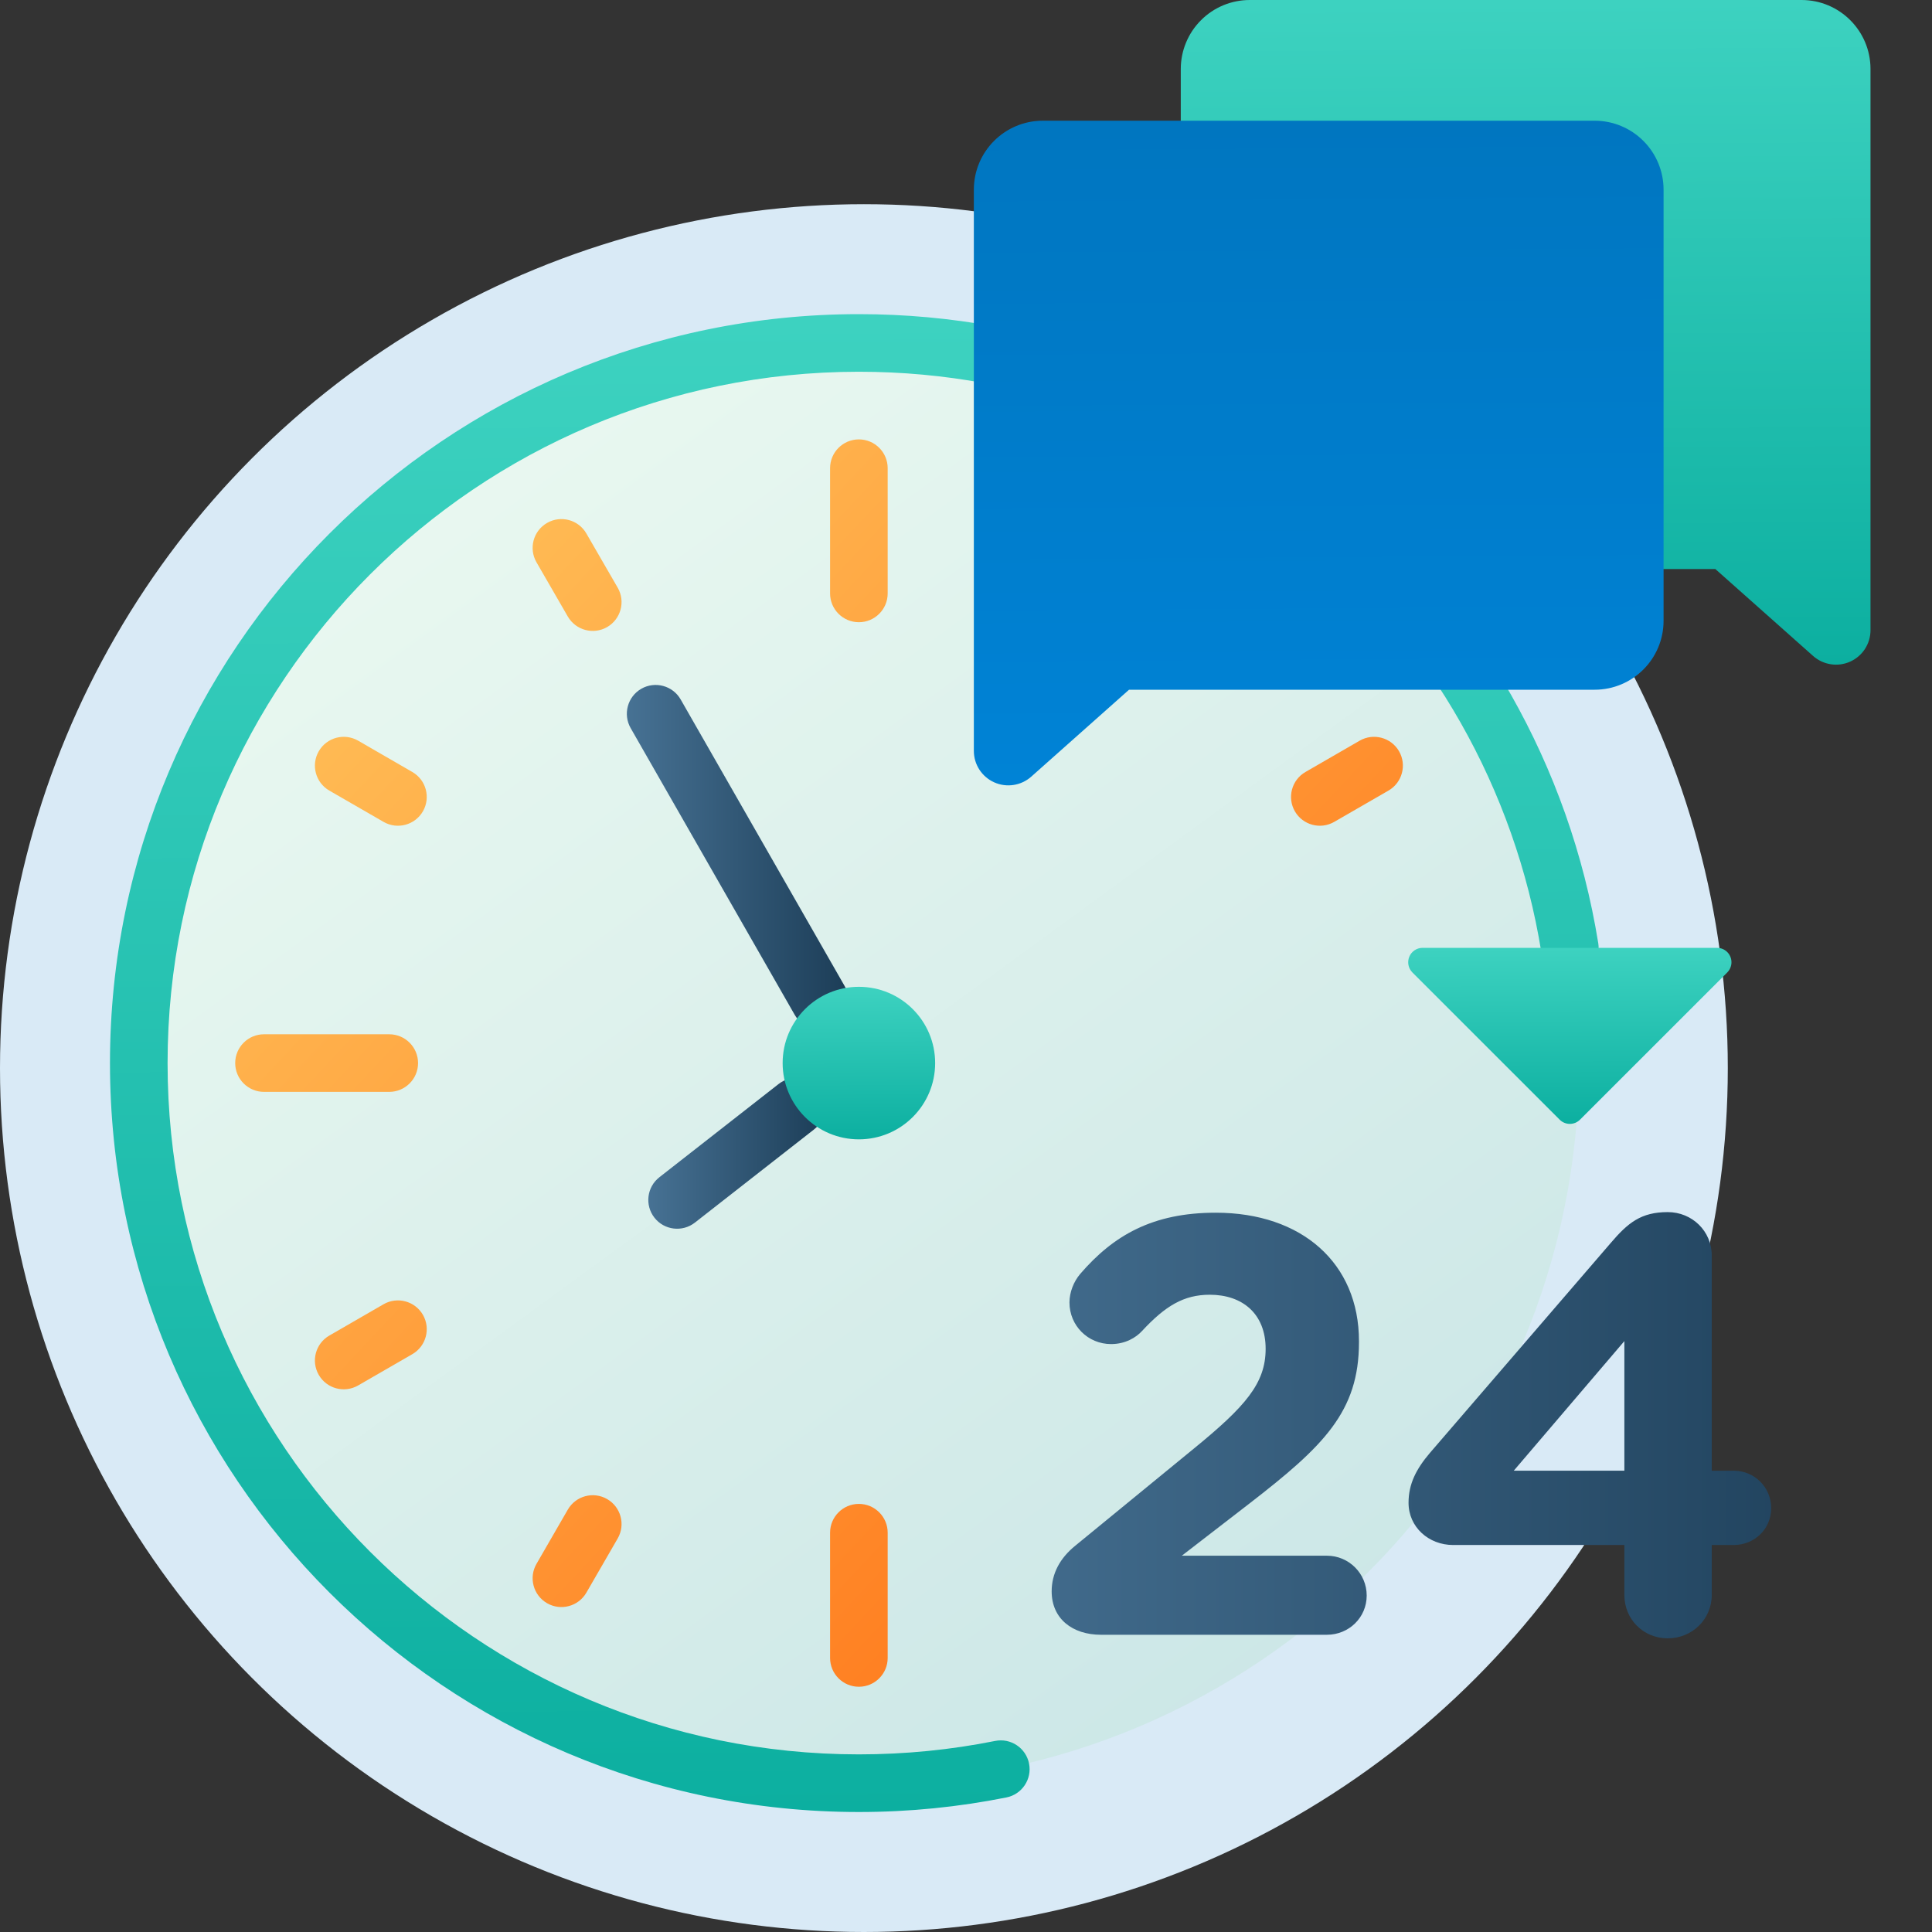 <svg width="65" height="65" viewBox="0 0 65 65" fill="none" xmlns="http://www.w3.org/2000/svg">
<rect x="0" y="0" width="65" height="65" fill="#333333" stroke="none"/>
<circle cx="29.065" cy="35.935" r="29.065" fill="#D9EAF6"/>
<path d="M28.897 59.993C42.277 59.993 53.124 49.146 53.124 35.766C53.124 22.385 42.277 11.538 28.897 11.538C15.516 11.538 4.669 22.385 4.669 35.766C4.669 49.146 15.516 59.993 28.897 59.993Z" fill="url(#paint0_linear_868_135614)"/>
<path fill-rule="evenodd" clip-rule="evenodd" d="M33.481 58.572C31.998 58.869 30.465 59.024 28.896 59.024C16.06 59.024 5.638 48.602 5.638 35.766C5.638 22.929 16.06 12.507 28.896 12.507C40.466 12.507 50.075 20.973 51.858 32.044C51.943 32.572 52.441 32.931 52.969 32.846C53.497 32.761 53.857 32.263 53.772 31.735C51.84 19.742 41.431 10.569 28.896 10.569C14.99 10.569 3.7 21.86 3.7 35.766C3.7 49.672 14.99 60.963 28.896 60.963C30.596 60.963 32.256 60.794 33.861 60.473C34.385 60.368 34.726 59.857 34.621 59.332C34.516 58.808 34.005 58.467 33.481 58.572Z" fill="url(#paint1_linear_868_135614)"/>
<path fill-rule="evenodd" clip-rule="evenodd" d="M47.861 31.889C47.666 31.889 47.489 32.007 47.414 32.188C47.339 32.37 47.38 32.578 47.519 32.717C48.879 34.077 51.53 36.728 52.473 37.67C52.564 37.761 52.687 37.812 52.815 37.812C52.944 37.812 53.067 37.761 53.158 37.67C54.1 36.728 56.752 34.077 58.112 32.717C58.25 32.578 58.292 32.37 58.217 32.188C58.142 32.007 57.965 31.889 57.769 31.889C55.43 31.889 50.2 31.889 47.861 31.889Z" fill="url(#paint2_linear_868_135614)"/>
<path fill-rule="evenodd" clip-rule="evenodd" d="M28.419 33.178L22.9 23.532C22.634 23.068 22.041 22.907 21.577 23.172C21.113 23.438 20.952 24.03 21.217 24.495L26.736 34.141C27.002 34.605 27.595 34.766 28.059 34.5C28.523 34.235 28.684 33.642 28.419 33.178Z" fill="url(#paint3_linear_868_135614)"/>
<path fill-rule="evenodd" clip-rule="evenodd" d="M26.193 36.472L22.184 39.607C21.762 39.937 21.688 40.546 22.017 40.967C22.346 41.389 22.956 41.463 23.378 41.134L27.387 37.999C27.808 37.67 27.883 37.06 27.553 36.639C27.224 36.218 26.614 36.143 26.193 36.472Z" fill="url(#paint4_linear_868_135614)"/>
<path fill-rule="evenodd" clip-rule="evenodd" d="M27.927 15.752V19.965C27.927 20.5 28.361 20.934 28.896 20.934C29.431 20.934 29.865 20.5 29.865 19.965V15.752C29.865 15.217 29.431 14.783 28.896 14.783C28.361 14.783 27.927 15.217 27.927 15.752Z" fill="url(#paint5_linear_868_135614)"/>
<path fill-rule="evenodd" clip-rule="evenodd" d="M18.05 18.918L19.103 20.742C19.371 21.205 19.964 21.364 20.427 21.097C20.89 20.829 21.049 20.236 20.782 19.773L19.728 17.949C19.461 17.485 18.868 17.326 18.405 17.594C17.941 17.861 17.782 18.454 18.05 18.918Z" fill="url(#paint6_linear_868_135614)"/>
<path fill-rule="evenodd" clip-rule="evenodd" d="M45.745 24.919L43.92 25.973C43.457 26.24 43.298 26.834 43.565 27.297C43.833 27.76 44.426 27.919 44.889 27.651L46.714 26.598C47.177 26.331 47.336 25.737 47.069 25.274C46.801 24.811 46.208 24.652 45.745 24.919Z" fill="url(#paint7_linear_868_135614)"/>
<path fill-rule="evenodd" clip-rule="evenodd" d="M11.079 26.598L12.904 27.651C13.367 27.919 13.96 27.76 14.228 27.297C14.495 26.834 14.336 26.24 13.873 25.973L12.049 24.919C11.585 24.652 10.992 24.811 10.725 25.274C10.457 25.737 10.616 26.331 11.079 26.598Z" fill="url(#paint8_linear_868_135614)"/>
<path fill-rule="evenodd" clip-rule="evenodd" d="M38.065 17.949L37.011 19.773C36.744 20.236 36.903 20.829 37.366 21.097C37.829 21.364 38.422 21.205 38.69 20.742L39.743 18.918C40.011 18.454 39.852 17.861 39.388 17.594C38.925 17.326 38.332 17.485 38.065 17.949Z" fill="url(#paint9_linear_868_135614)"/>
<path fill-rule="evenodd" clip-rule="evenodd" d="M27.927 51.566V55.78C27.927 56.315 28.361 56.749 28.896 56.749C29.431 56.749 29.865 56.315 29.865 55.78V51.566C29.865 51.032 29.431 50.597 28.896 50.597C28.361 50.597 27.927 51.032 27.927 51.566Z" fill="url(#paint10_linear_868_135614)"/>
<path fill-rule="evenodd" clip-rule="evenodd" d="M12.904 43.88L11.079 44.934C10.616 45.201 10.457 45.794 10.725 46.257C10.992 46.721 11.585 46.879 12.049 46.612L13.873 45.559C14.336 45.291 14.495 44.698 14.228 44.235C13.96 43.772 13.367 43.613 12.904 43.88Z" fill="url(#paint11_linear_868_135614)"/>
<path fill-rule="evenodd" clip-rule="evenodd" d="M19.103 50.79L18.05 52.614C17.782 53.077 17.941 53.67 18.405 53.938C18.868 54.205 19.461 54.046 19.728 53.583L20.782 51.759C21.049 51.295 20.89 50.702 20.427 50.435C19.964 50.167 19.371 50.326 19.103 50.79Z" fill="url(#paint12_linear_868_135614)"/>
<path fill-rule="evenodd" clip-rule="evenodd" d="M13.096 34.797H8.882C8.347 34.797 7.913 35.231 7.913 35.766C7.913 36.301 8.347 36.735 8.882 36.735H13.096C13.63 36.735 14.065 36.301 14.065 35.766C14.065 35.231 13.63 34.797 13.096 34.797Z" fill="url(#paint13_linear_868_135614)"/>
<path d="M28.896 38.332C30.313 38.332 31.462 37.183 31.462 35.766C31.462 34.349 30.313 33.2 28.896 33.2C27.479 33.2 26.331 34.349 26.331 35.766C26.331 37.183 27.479 38.332 28.896 38.332Z" fill="url(#paint14_linear_868_135614)"/>
<path fill-rule="evenodd" clip-rule="evenodd" d="M62.931 2.321C62.931 1.039 61.892 0 60.611 0C56.165 0 46.493 0 42.047 0C41.431 0 40.841 0.244 40.406 0.68C39.971 1.115 39.726 1.705 39.726 2.321V16.824C39.726 18.105 40.765 19.144 42.047 19.144H57.71C57.71 19.144 59.513 20.747 61 22.069C61.342 22.372 61.83 22.447 62.246 22.26C62.663 22.073 62.931 21.659 62.931 21.202C62.931 16.538 62.931 6.785 62.931 2.321Z" fill="url(#paint15_linear_868_135614)"/>
<path fill-rule="evenodd" clip-rule="evenodd" d="M32.764 6.382C32.764 5.1 33.803 4.061 35.085 4.061H53.649C54.264 4.061 54.855 4.305 55.29 4.741C55.725 5.176 55.969 5.766 55.969 6.382V20.885C55.969 22.166 54.93 23.205 53.649 23.205C48.789 23.205 37.985 23.205 37.985 23.205C37.985 23.205 36.182 24.808 34.695 26.13C34.354 26.433 33.866 26.508 33.449 26.321C33.032 26.134 32.764 25.72 32.764 25.263C32.764 20.599 32.764 10.846 32.764 6.382Z" fill="url(#paint16_linear_868_135614)"/>
<path d="M35.382 53.54C35.382 54.46 36.081 55 37.041 55H44.642C45.382 55 45.981 54.42 45.981 53.68C45.981 52.94 45.382 52.34 44.642 52.34H39.761L42.041 50.58C44.522 48.66 45.721 47.5 45.721 45.16V45.12C45.721 42.5 43.801 40.8 40.901 40.8C38.782 40.8 37.462 41.56 36.342 42.86C36.121 43.12 35.981 43.48 35.981 43.82C35.981 44.6 36.602 45.22 37.382 45.22C37.861 45.22 38.221 45 38.422 44.78C39.202 43.94 39.822 43.56 40.702 43.56C41.801 43.56 42.581 44.2 42.581 45.38C42.581 46.54 41.901 47.32 40.161 48.74L36.181 52C35.661 52.42 35.382 52.94 35.382 53.54ZM54.65 53.66C54.65 54.48 55.289 55.12 56.109 55.12C56.929 55.12 57.59 54.48 57.59 53.66V51.98H58.33C59.029 51.98 59.59 51.44 59.59 50.74C59.59 50.04 59.029 49.48 58.33 49.48H57.59V42.24C57.59 41.42 56.929 40.78 56.109 40.78C55.209 40.78 54.77 41.14 54.19 41.82L48.109 48.88C47.65 49.42 47.389 49.92 47.389 50.56C47.389 51.38 48.069 51.98 48.889 51.98H54.65V53.66ZM50.929 49.48L54.65 45.12V49.48H50.929Z" fill="url(#paint17_linear_868_135614)"/>
<defs>
<linearGradient id="paint0_linear_868_135614" x1="15.988" y1="14.7" x2="45.317" y2="54.904" gradientUnits="userSpaceOnUse">
<stop stop-color="#E9F8F0"/>
<stop offset="1" stop-color="#CCE7E7"/>
</linearGradient>
<linearGradient id="paint1_linear_868_135614" x1="49.947" y1="10.569" x2="50.292" y2="60.961" gradientUnits="userSpaceOnUse">
<stop stop-color="#3DD2C0"/>
<stop offset="1" stop-color="#0CAFA0"/>
</linearGradient>
<linearGradient id="paint2_linear_868_135614" x1="57.42" y1="31.889" x2="57.442" y2="37.812" gradientUnits="userSpaceOnUse">
<stop stop-color="#3DD2C0"/>
<stop offset="1" stop-color="#0CAFA0"/>
</linearGradient>
<linearGradient id="paint3_linear_868_135614" x1="21.089" y1="28.836" x2="28.547" y2="28.836" gradientUnits="userSpaceOnUse">
<stop stop-color="#477294"/>
<stop offset="1" stop-color="#1C3D57"/>
</linearGradient>
<linearGradient id="paint4_linear_868_135614" x1="21.811" y1="38.803" x2="27.759" y2="38.803" gradientUnits="userSpaceOnUse">
<stop stop-color="#477294"/>
<stop offset="1" stop-color="#1C3D57"/>
</linearGradient>
<linearGradient id="paint5_linear_868_135614" x1="13.391" y1="19.291" x2="44.402" y2="48.364" gradientUnits="userSpaceOnUse">
<stop stop-color="#FFBD56"/>
<stop offset="1" stop-color="#FF781B"/>
</linearGradient>
<linearGradient id="paint6_linear_868_135614" x1="13.39" y1="19.291" x2="44.402" y2="48.364" gradientUnits="userSpaceOnUse">
<stop stop-color="#FFBD56"/>
<stop offset="1" stop-color="#FF781B"/>
</linearGradient>
<linearGradient id="paint7_linear_868_135614" x1="13.391" y1="19.291" x2="44.402" y2="48.364" gradientUnits="userSpaceOnUse">
<stop stop-color="#FFBD56"/>
<stop offset="1" stop-color="#FF781B"/>
</linearGradient>
<linearGradient id="paint8_linear_868_135614" x1="13.391" y1="19.291" x2="44.402" y2="48.364" gradientUnits="userSpaceOnUse">
<stop stop-color="#FFBD56"/>
<stop offset="1" stop-color="#FF781B"/>
</linearGradient>
<linearGradient id="paint9_linear_868_135614" x1="13.391" y1="19.291" x2="44.403" y2="48.364" gradientUnits="userSpaceOnUse">
<stop stop-color="#FFBD56"/>
<stop offset="1" stop-color="#FF781B"/>
</linearGradient>
<linearGradient id="paint10_linear_868_135614" x1="13.391" y1="19.291" x2="44.402" y2="48.364" gradientUnits="userSpaceOnUse">
<stop stop-color="#FFBD56"/>
<stop offset="1" stop-color="#FF781B"/>
</linearGradient>
<linearGradient id="paint11_linear_868_135614" x1="13.391" y1="19.291" x2="44.402" y2="48.364" gradientUnits="userSpaceOnUse">
<stop stop-color="#FFBD56"/>
<stop offset="1" stop-color="#FF781B"/>
</linearGradient>
<linearGradient id="paint12_linear_868_135614" x1="13.39" y1="19.291" x2="44.402" y2="48.364" gradientUnits="userSpaceOnUse">
<stop stop-color="#FFBD56"/>
<stop offset="1" stop-color="#FF781B"/>
</linearGradient>
<linearGradient id="paint13_linear_868_135614" x1="13.391" y1="19.291" x2="44.402" y2="48.364" gradientUnits="userSpaceOnUse">
<stop stop-color="#FFBD56"/>
<stop offset="1" stop-color="#FF781B"/>
</linearGradient>
<linearGradient id="paint14_linear_868_135614" x1="31.069" y1="33.2" x2="31.104" y2="38.332" gradientUnits="userSpaceOnUse">
<stop stop-color="#3DD2C0"/>
<stop offset="1" stop-color="#0CAFA0"/>
</linearGradient>
<linearGradient id="paint15_linear_868_135614" x1="61.153" y1="-6.32093e-09" x2="61.3" y2="22.361" gradientUnits="userSpaceOnUse">
<stop stop-color="#3DD2C0"/>
<stop offset="1" stop-color="#0CAFA0"/>
</linearGradient>
<linearGradient id="paint16_linear_868_135614" x1="54.191" y1="4.061" x2="54.338" y2="26.422" gradientUnits="userSpaceOnUse">
<stop stop-color="#0076C0"/>
<stop offset="1" stop-color="#0083D6"/>
</linearGradient>
<linearGradient id="paint17_linear_868_135614" x1="30" y1="47.5" x2="65" y2="47.5" gradientUnits="userSpaceOnUse">
<stop stop-color="#477294"/>
<stop offset="1" stop-color="#1C3D57"/>
</linearGradient>
</defs>
</svg>
